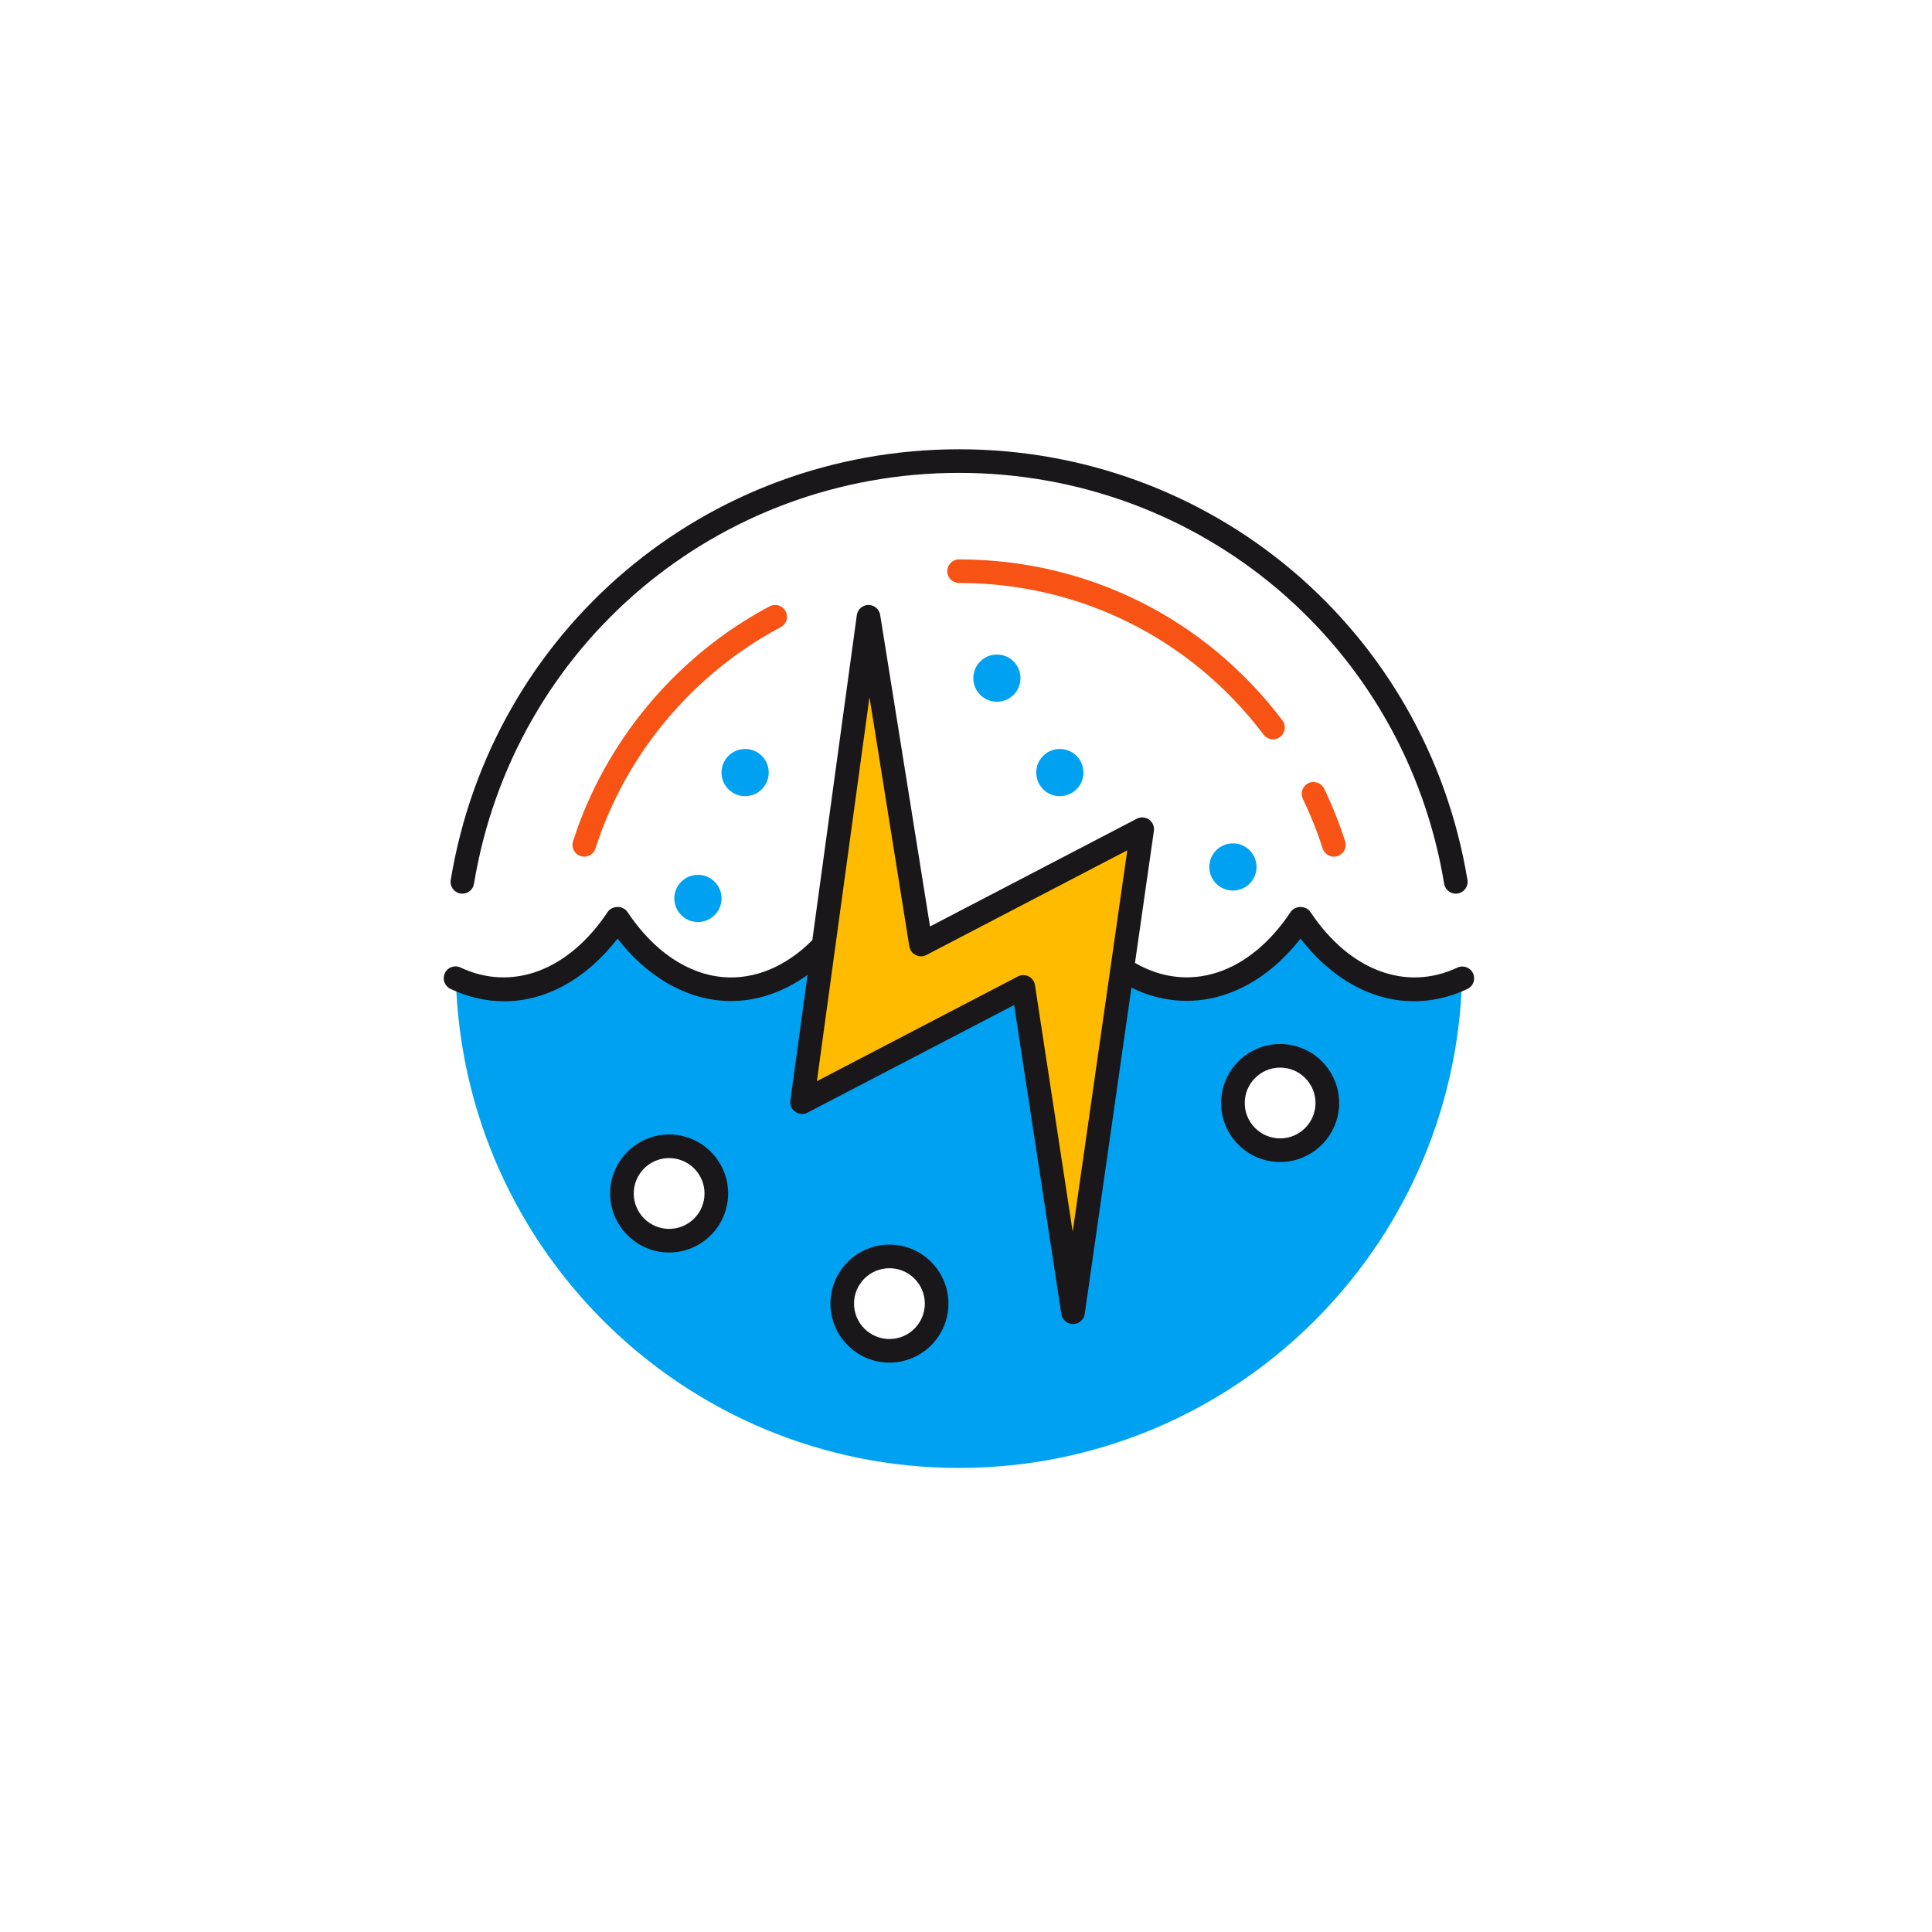 <?xml version="1.0" encoding="UTF-8"?>
<!-- Generator: Adobe Illustrator 24.3.0, SVG Export Plug-In . SVG Version: 6.00 Build 0)  -->
<svg xmlns="http://www.w3.org/2000/svg" xmlns:xlink="http://www.w3.org/1999/xlink" version="1.1" id="Layer_1" x="0px" y="0px" viewBox="0 0 120 120" xml:space="preserve">
<g>
	<polygon fill="#FFBB00" points="57.205,58.665 53.947,38.31 49.82,68.456 63.561,61.3 66.65,81.508 70.946,51.503  "></polygon>
	<g>
		<path fill="#00A1F1" d="M80.779,57.048c-2.998,4.497-7.417,5.545-11.076,3.143L66.65,81.508L63.561,61.3L49.82,68.456l1.328-9.707    c-3.9,4.093-9.305,3.526-12.788-1.701c-2.722,4.083-6.614,5.322-10.048,3.718c0.459,16.872,14.269,30.41,31.25,30.41    c16.98,0,30.789-13.535,31.25-30.403C87.383,62.366,83.496,61.126,80.779,57.048z M41.561,77.06c-1.619,0-2.932-1.312-2.932-2.932    c0-1.619,1.313-2.932,2.932-2.932c1.619,0,2.932,1.312,2.932,2.932C44.493,75.748,43.181,77.06,41.561,77.06z M55.244,83.902    c-1.619,0-2.932-1.312-2.932-2.932c0-1.619,1.312-2.932,2.932-2.932c1.619,0,2.932,1.312,2.932,2.932    C58.176,82.59,56.863,83.902,55.244,83.902z M79.511,71.441c-1.619,0-2.932-1.312-2.932-2.932c0-1.619,1.312-2.932,2.932-2.932    c1.619,0,2.933,1.312,2.933,2.932C82.443,70.129,81.13,71.441,79.511,71.441z"></path>
		<circle fill="#00A1F1" cx="65.828" cy="47.985" r="1.466"></circle>
		<path fill="#00A1F1" d="M61.919,43.587c0.81,0,1.466-0.656,1.466-1.466c0-0.81-0.656-1.466-1.466-1.466    c-0.809,0-1.466,0.656-1.466,1.466C60.453,42.93,61.109,43.587,61.919,43.587z"></path>
		<path fill="#00A1F1" d="M46.281,49.451c0.811,0,1.466-0.656,1.466-1.466s-0.655-1.466-1.466-1.466    c-0.81,0-1.466,0.656-1.466,1.466S45.472,49.451,46.281,49.451z"></path>
		<path fill="#00A1F1" d="M43.35,57.27c0.81,0,1.466-0.657,1.466-1.467c0-0.809-0.656-1.466-1.466-1.466    c-0.81,0-1.466,0.657-1.466,1.466C41.884,56.613,42.54,57.27,43.35,57.27z"></path>
		<path fill="#00A1F1" d="M76.579,55.315c0.81,0,1.466-0.656,1.466-1.466c0-0.81-0.656-1.466-1.466-1.466    c-0.81,0-1.466,0.656-1.466,1.466C75.113,54.659,75.769,55.315,76.579,55.315z"></path>
	</g>
	<g>
		<path fill="#1A171B" d="M91.494,60.455c-0.172-0.366-0.608-0.526-0.975-0.354c-3.208,1.502-6.707,0.176-9.131-3.461    c-0.271-0.408-0.947-0.408-1.22,0c-2.586,3.882-6.339,5.085-9.672,3.169l1.175-8.202c0.039-0.273-0.078-0.544-0.303-0.703    c-0.225-0.157-0.518-0.178-0.762-0.051l-12.84,6.691l-3.097-19.351c-0.058-0.355-0.364-0.617-0.724-0.617    c-0.003,0-0.006,0-0.008,0c-0.364,0.004-0.67,0.274-0.719,0.634l-2.764,20.187c-1.638,1.644-3.594,2.459-5.545,2.293    c-2.221-0.194-4.33-1.631-5.941-4.05c-0.272-0.408-0.948-0.408-1.221,0c-2.426,3.642-5.928,4.963-9.143,3.455    c-0.366-0.175-0.803-0.016-0.975,0.352c-0.172,0.366-0.015,0.804,0.352,0.975c1.1,0.518,2.224,0.77,3.334,0.77    c2.569,0,5.068-1.352,7.043-3.891c1.781,2.285,4.033,3.642,6.424,3.85c1.867,0.158,3.723-0.41,5.377-1.597l-1.068,7.804    c-0.037,0.271,0.08,0.541,0.305,0.698c0.225,0.158,0.517,0.176,0.761,0.051l12.833-6.684l2.934,19.195    c0.054,0.357,0.362,0.622,0.724,0.622c0.002,0,0.003,0,0.004,0c0.363-0.002,0.671-0.27,0.723-0.629l2.9-20.264    c3.609,1.773,7.635,0.622,10.501-3.047c2.823,3.631,6.718,4.83,10.362,3.129C91.508,61.258,91.666,60.822,91.494,60.455z     M66.627,76.502l-2.342-15.314c-0.035-0.233-0.182-0.437-0.392-0.543c-0.104-0.053-0.218-0.079-0.331-0.079    c-0.116,0-0.232,0.027-0.339,0.083l-12.484,6.503l3.266-23.851L56.48,58.78c0.037,0.233,0.185,0.434,0.395,0.54    c0.211,0.106,0.459,0.104,0.668-0.005l12.475-6.502L66.627,76.502z"></path>
		<path fill="#1A171B" d="M55.244,77.305c-2.021,0-3.664,1.644-3.664,3.664s1.643,3.665,3.664,3.665    c2.021,0,3.665-1.645,3.665-3.665S57.266,77.305,55.244,77.305z M55.244,83.169c-1.213,0-2.199-0.987-2.199-2.199    s0.986-2.198,2.199-2.198c1.213,0,2.199,0.986,2.199,2.198S56.457,83.169,55.244,83.169z"></path>
		<path fill="#1A171B" d="M41.561,70.465c-2.021,0-3.665,1.645-3.665,3.664c0,2.021,1.645,3.665,3.665,3.665    s3.665-1.645,3.665-3.665C45.226,72.109,43.582,70.465,41.561,70.465z M41.561,76.328c-1.212,0-2.198-0.987-2.198-2.199    c0-1.212,0.986-2.198,2.198-2.198c1.212,0,2.198,0.986,2.198,2.198C43.76,75.341,42.773,76.328,41.561,76.328z"></path>
		<path fill="#1A171B" d="M79.511,64.845c-2.021,0-3.665,1.645-3.665,3.664c0,2.021,1.645,3.665,3.665,3.665    s3.665-1.645,3.665-3.665C83.176,66.489,81.531,64.845,79.511,64.845z M79.511,70.708c-1.212,0-2.198-0.986-2.198-2.199    c0-1.212,0.986-2.198,2.198-2.198s2.198,0.986,2.198,2.198C81.709,69.721,80.723,70.708,79.511,70.708z"></path>
		<path fill="#1A171B" d="M28.598,55.499c0.041,0.007,0.081,0.009,0.121,0.009c0.352,0,0.662-0.254,0.721-0.613    c2.443-14.789,15.115-25.524,30.13-25.524c15.015,0,27.687,10.734,30.13,25.523c0.065,0.399,0.446,0.67,0.842,0.604    c0.399-0.066,0.67-0.444,0.604-0.843c-2.561-15.501-15.84-26.75-31.575-26.75c-15.735,0-29.015,11.25-31.575,26.751    C27.928,55.054,28.198,55.432,28.598,55.499z"></path>
	</g>
	<g>
		<path fill="#F65314" d="M83.547,52.255c-0.354-1.111-0.791-2.211-1.301-3.269c-0.177-0.364-0.615-0.519-0.979-0.342    c-0.365,0.176-0.518,0.614-0.342,0.979c0.479,0.995,0.893,2.029,1.226,3.075c0.099,0.312,0.388,0.511,0.698,0.511    c0.073,0,0.148-0.011,0.223-0.034C83.458,53.053,83.671,52.64,83.547,52.255z"></path>
		<path fill="#F65314" d="M59.569,34.745c-0.405,0-0.733,0.328-0.733,0.732c0,0.405,0.328,0.733,0.733,0.733    c7.495,0,14.39,3.434,18.915,9.419c0.144,0.191,0.363,0.291,0.586,0.291c0.154,0,0.309-0.049,0.441-0.147    c0.322-0.245,0.387-0.705,0.143-1.027C74.848,38.39,67.527,34.745,59.569,34.745z"></path>
		<path fill="#F65314" d="M47.805,37.659c-5.779,3.062-10.231,8.382-12.213,14.595c-0.123,0.386,0.09,0.798,0.475,0.921    c0.074,0.023,0.15,0.034,0.223,0.034c0.312,0,0.6-0.198,0.699-0.51c1.866-5.851,6.059-10.859,11.502-13.744    c0.358-0.189,0.494-0.634,0.305-0.991C48.605,37.606,48.161,37.472,47.805,37.659z"></path>
	</g>
</g>
</svg>
